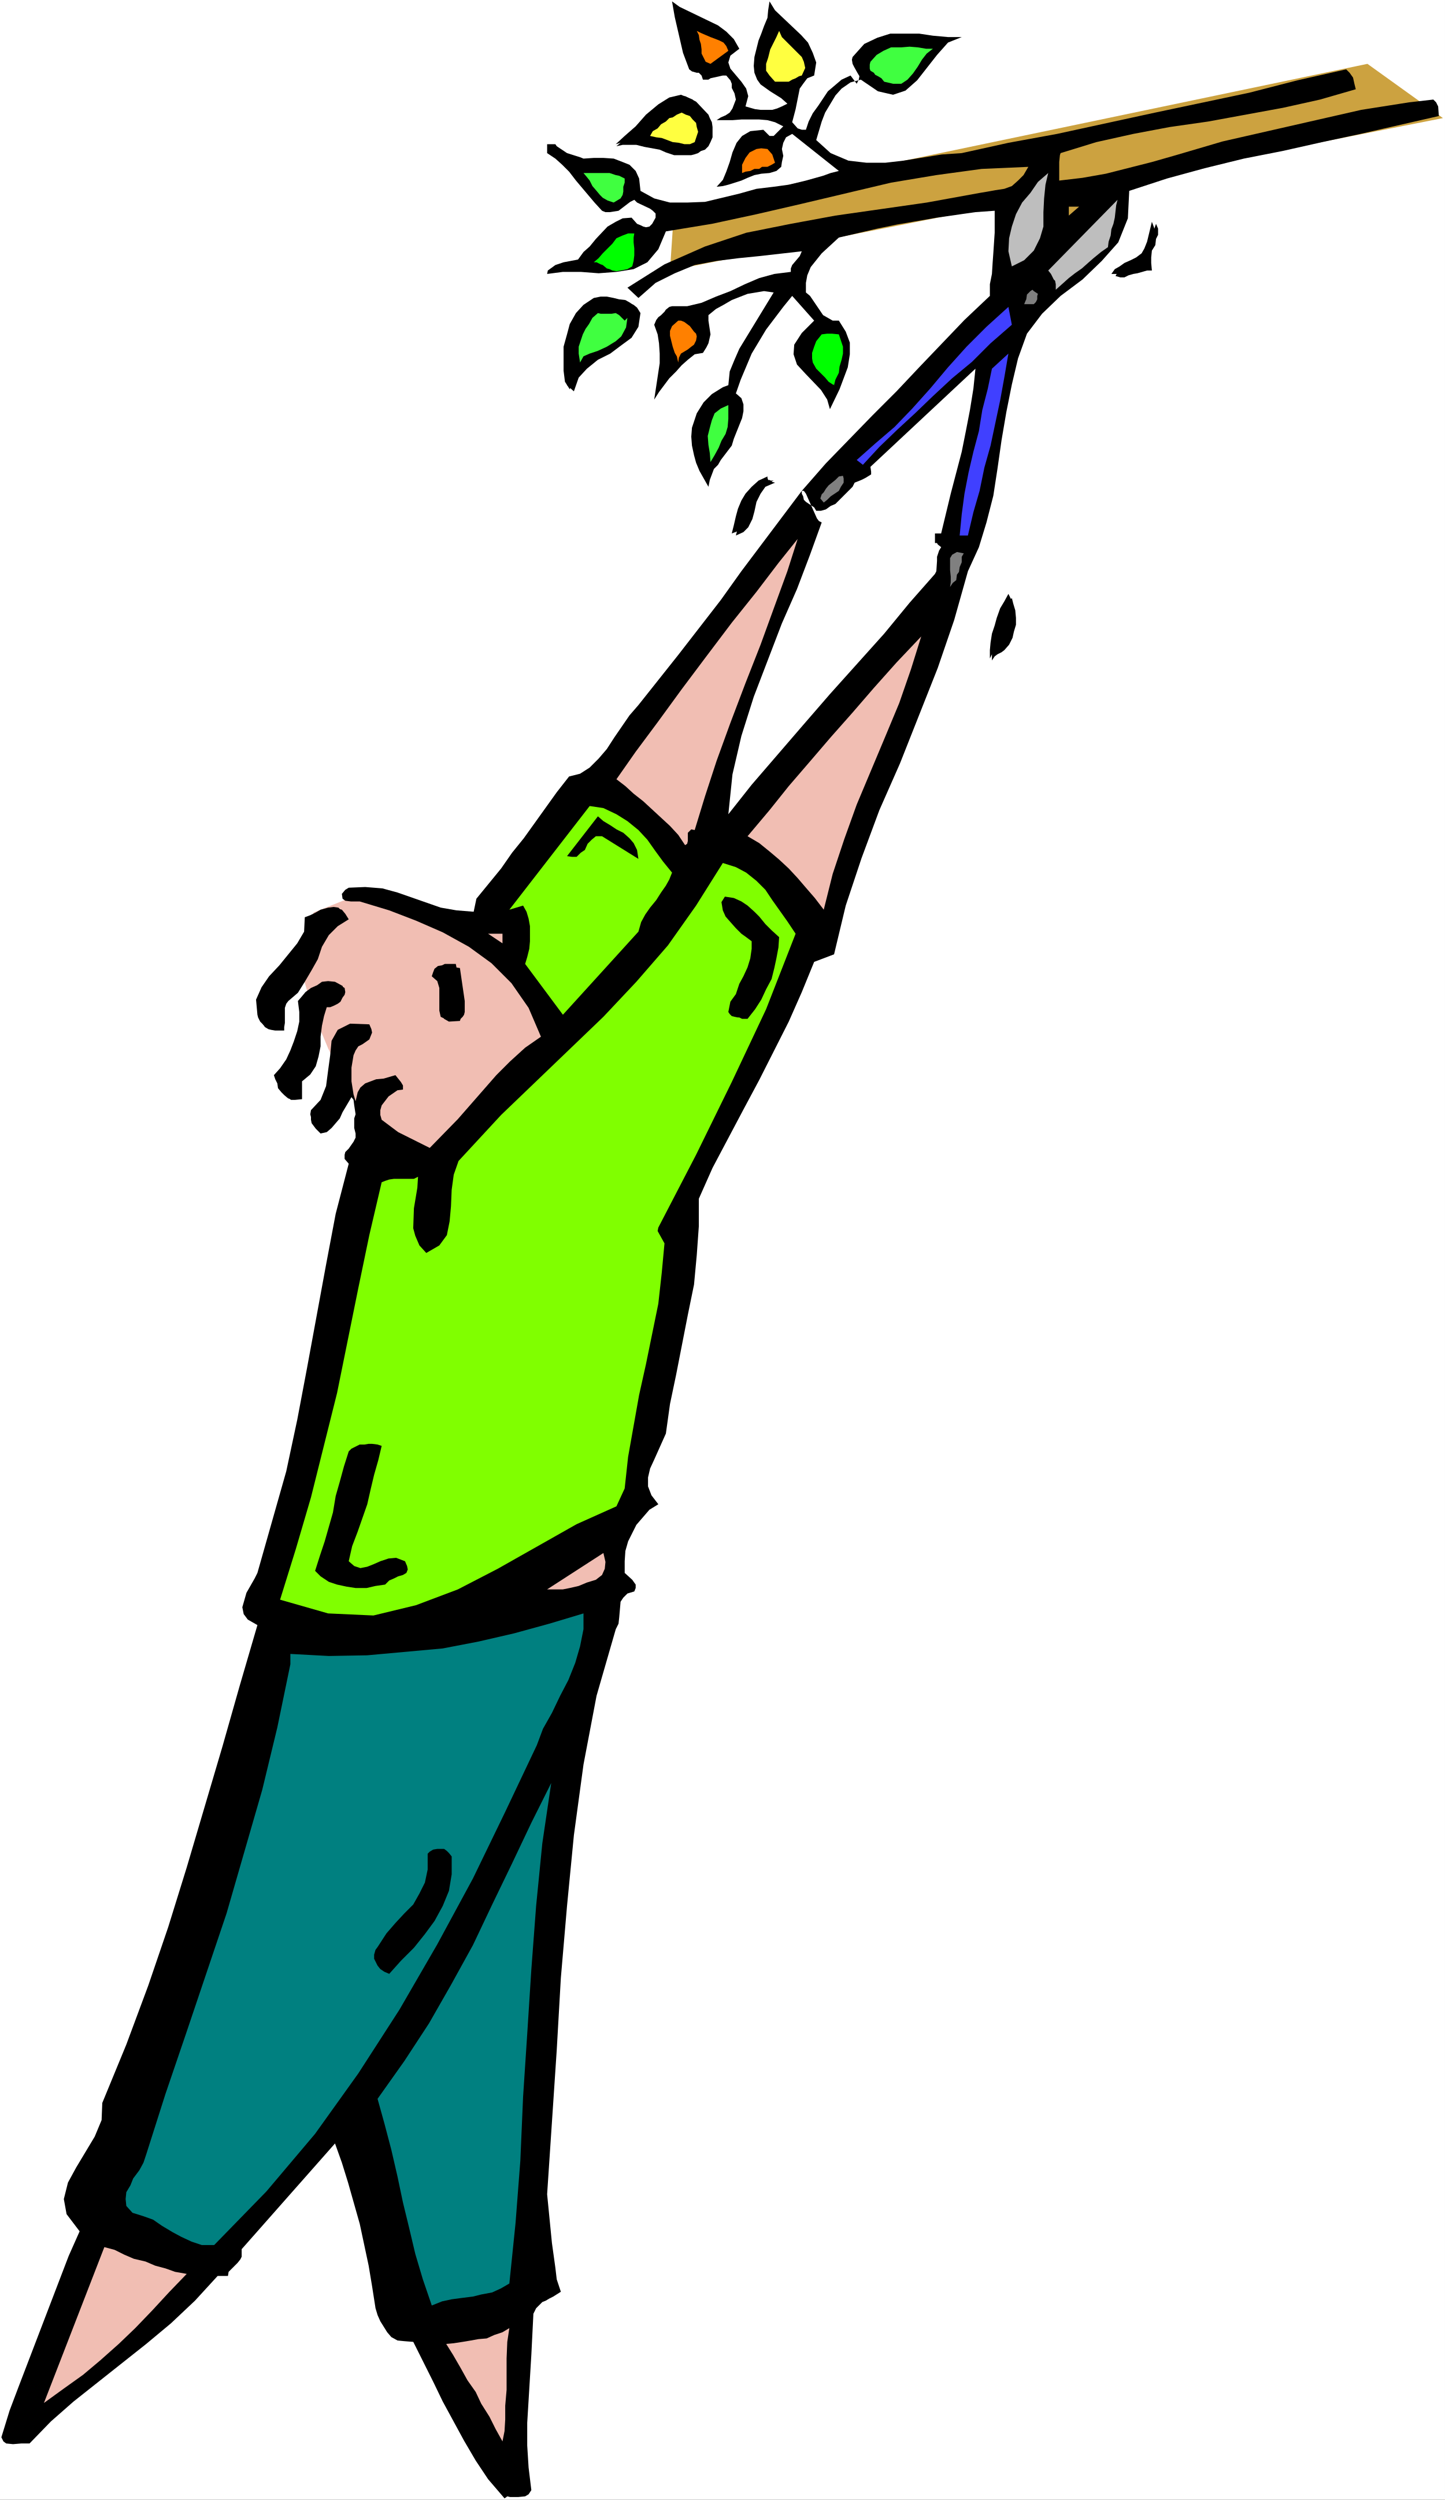 <?xml version="1.0" encoding="UTF-8" standalone="no"?>
<svg
   version="1.0"
   width="89.99mm"
   height="155.668mm"
   id="svg86"
   sodipodi:docname="Trimming Branches.wmf"
   xmlns:inkscape="http://www.inkscape.org/namespaces/inkscape"
   xmlns:sodipodi="http://sodipodi.sourceforge.net/DTD/sodipodi-0.dtd"
   xmlns="http://www.w3.org/2000/svg"
   xmlns:svg="http://www.w3.org/2000/svg">
  <rect width="100%" height="100%" fill="#333333" stroke="none"/>
  <sodipodi:namedview
     id="namedview86"
     pagecolor="#ffffff"
     bordercolor="#000000"
     borderopacity="0.25"
     inkscape:showpageshadow="2"
     inkscape:pageopacity="0.0"
     inkscape:pagecheckerboard="0"
     inkscape:deskcolor="#d1d1d1"
     inkscape:document-units="mm" />
  <defs
     id="defs1">
    <pattern
       id="WMFhbasepattern"
       patternUnits="userSpaceOnUse"
       width="6"
       height="6"
       x="0"
       y="0" />
  </defs>
  <path
     style="fill:#ffffff;fill-opacity:1;fill-rule:evenodd;stroke:none"
     d="M 0,588.353 H 340.119 V 0 H 0 Z"
     id="path1" />
  <path
     style="fill:#cca240;fill-opacity:1;fill-rule:evenodd;stroke:none"
     d="M 158.668,49.124 157.699,63.667 339.634,27.794 321.861,15.028 Z"
     id="path2" />
  <path
     style="fill:#f1beb3;fill-opacity:1;fill-rule:evenodd;stroke:none"
     d="m 81.111,211.846 h 1.454 l 4.201,0.485 5.978,1.454 7.756,2.424 7.917,3.555 8.24,5.494 7.433,7.595 6.14,9.695 -27.63,30.218 -17.289,-10.988 -1.454,-1.939 -2.908,-5.656 -3.716,-7.433 -3.555,-8.564 -2.585,-9.211 v -8.08 l 2.747,-6.14 z"
     id="path3" />
  <path
     style="fill:#000000;fill-opacity:1;fill-rule:evenodd;stroke:none"
     d="m 174.018,11.473 -2.1,1.616 -0.485,1.616 0.485,1.454 2.585,3.07 1.131,1.616 0.485,1.778 -0.646,2.424 2.262,0.646 1.293,0.162 h 1.293 1.454 l 1.131,-0.323 1.131,-0.485 1.293,-0.646 -1.454,-1.293 -2.585,-1.616 -2.262,-1.616 -0.808,-1.131 -0.646,-1.616 -0.162,-1.616 0.162,-2.101 0.969,-3.878 0.646,-1.616 0.646,-1.778 0.808,-1.939 0.162,-1.778 0.323,-2.101 1.293,2.101 6.14,5.817 1.616,1.778 1.131,2.424 0.808,2.262 -0.485,3.07 -1.616,0.646 -0.969,1.293 -0.808,1.131 -0.646,3.232 -0.323,1.616 -0.808,3.07 1.293,1.454 0.969,0.323 h 0.969 l 0.646,-1.939 0.969,-1.939 1.293,-1.778 2.262,-3.393 3.232,-2.747 2.1,-0.97 1.454,1.939 0.485,-0.97 0.162,-0.808 -0.485,-0.808 -0.808,-1.454 -0.323,-0.646 -0.162,-0.97 0.162,-0.646 2.747,-3.07 3.07,-1.454 3.07,-0.97 h 3.555 3.232 l 3.232,0.485 3.555,0.323 h 3.232 l -3.232,1.293 -2.585,2.909 -4.686,5.979 -2.747,2.424 -2.908,0.97 -3.555,-0.808 -4.039,-2.747 -2.424,0.646 -2.1,1.454 -1.454,1.616 -2.424,4.04 -0.808,2.101 -1.293,4.363 3.393,3.07 4.201,1.778 4.201,0.485 h 4.524 l 4.201,-0.485 9.048,-1.454 4.686,-0.323 10.987,-2.424 11.472,-2.101 22.298,-4.848 22.944,-4.848 11.31,-2.909 11.472,-2.585 0.808,0.808 0.808,1.131 0.323,1.454 0.323,1.293 -8.402,2.424 -8.725,1.939 -17.612,3.232 -9.048,1.293 -8.564,1.616 -8.725,1.939 -8.402,2.585 -0.162,0.485 -0.162,1.616 v 3.555 0.808 l 5.494,-0.646 5.494,-0.97 10.826,-2.747 5.655,-1.616 10.987,-3.232 32.638,-7.433 11.31,-1.778 5.655,-0.646 0.646,0.646 0.485,0.97 0.162,2.262 -18.42,4.201 -9.048,1.939 -9.371,2.101 -9.048,1.778 -9.21,2.262 -8.887,2.424 -8.887,2.909 -0.323,6.464 -2.262,5.656 -3.878,4.363 -4.524,4.363 -5.17,3.878 -4.363,4.201 -3.555,4.686 -2.1,5.817 -1.454,6.14 -1.293,6.464 -1.131,6.625 -0.969,6.787 -0.969,6.302 -1.616,6.302 -1.777,5.817 -2.585,5.656 -3.232,11.473 -3.878,11.311 -8.887,22.461 -4.847,10.988 -4.201,11.311 -3.716,11.15 -2.747,11.473 -4.686,1.778 -2.908,7.11 -3.07,6.948 -6.948,13.735 -3.716,6.948 -7.271,13.735 -3.232,7.272 v 6.464 l -0.485,6.787 -0.646,6.948 -1.454,7.11 -2.747,14.058 -1.454,6.948 -0.969,6.948 -2.747,6.14 -0.969,2.101 -0.485,2.101 v 2.101 l 0.808,2.101 1.616,2.101 -2.1,1.293 -3.07,3.555 -1.939,3.878 -0.646,2.262 -0.162,2.424 v 2.747 l 1.777,1.616 0.808,1.131 v 0.808 l -0.323,0.808 -1.616,0.485 -0.969,0.97 -0.646,0.97 -0.323,3.717 -0.162,1.454 -0.646,1.293 -4.524,15.674 -3.07,16.159 -2.262,16.644 -1.616,16.644 -1.454,16.967 -0.969,16.967 -1.131,16.967 -1.131,16.967 1.131,11.473 0.808,5.817 0.323,2.747 0.969,2.909 -1.777,1.131 -0.969,0.485 -0.808,0.485 -0.808,0.323 -1.454,1.454 -0.646,1.293 -0.485,9.695 -0.969,15.998 v 5.332 l 0.323,5.171 0.646,5.332 -0.646,0.97 -0.808,0.485 -1.616,0.162 h -0.969 -0.969 l -0.646,-0.162 -0.646,0.485 -3.878,-4.525 -2.908,-4.363 -2.747,-4.686 -5.009,-9.211 -2.262,-4.686 -4.686,-9.372 -2.1,-0.162 -1.616,-0.162 -1.454,-0.808 -0.969,-1.131 -1.616,-2.585 -0.646,-1.454 -0.485,-1.616 -0.808,-5.171 -0.808,-4.848 -2.1,-9.857 -2.747,-9.695 -1.454,-4.686 -1.616,-4.525 -21.974,24.885 v 0.808 0.97 l -0.323,0.646 -0.646,0.808 -2.1,2.101 -0.162,0.97 h -2.424 l -5.332,5.817 -5.655,5.332 -5.817,4.848 -17.127,13.574 -5.332,4.686 -5.009,5.171 H 5.009 l -1.939,0.162 -1.616,-0.162 -0.646,-0.485 -0.485,-0.97 1.939,-6.302 2.262,-5.979 11.634,-30.379 2.585,-5.817 -3.07,-4.04 -0.646,-3.555 0.969,-3.878 1.939,-3.555 4.363,-7.272 1.616,-3.878 0.162,-4.04 5.655,-13.735 5.17,-13.897 4.686,-13.735 4.363,-14.058 4.201,-14.22 4.201,-14.22 4.039,-14.22 4.201,-14.382 -2.262,-1.293 -0.969,-1.293 -0.323,-1.616 0.969,-3.393 1.939,-3.393 0.646,-1.293 3.393,-11.958 3.393,-11.958 2.585,-12.119 2.262,-11.958 4.524,-24.562 2.262,-11.958 3.07,-11.796 -0.969,-1.131 v -0.97 l 0.162,-0.646 0.808,-0.808 1.131,-1.616 0.485,-0.97 v -0.97 l -0.323,-1.293 v -2.262 l 0.323,-0.97 -0.323,-2.101 -0.162,-1.293 -0.485,-0.646 -2.1,3.555 -0.646,1.454 -1.939,2.262 -1.131,0.97 -1.454,0.323 -1.131,-1.131 -0.969,-1.293 -0.162,-0.808 v -0.646 l -0.162,-0.646 0.162,-0.97 2.262,-2.424 1.293,-3.232 0.485,-3.717 0.485,-3.555 0.323,-3.393 1.454,-2.585 2.908,-1.454 4.524,0.162 0.485,1.131 0.162,0.808 -0.646,1.616 -1.616,1.131 -0.969,0.485 -0.646,0.97 -0.485,1.131 -0.485,2.909 v 3.232 l 0.485,3.07 0.485,1.616 0.485,-2.101 0.646,-1.131 1.131,-0.97 2.585,-0.97 1.777,-0.162 2.747,-0.808 1.293,1.616 0.485,0.808 v 0.97 l -1.293,0.162 -2.1,1.454 -1.616,2.101 -0.323,1.131 v 1.131 l 0.323,1.131 3.878,2.909 1.616,0.808 2.908,1.454 2.908,1.454 6.625,-6.787 9.048,-10.342 3.232,-3.232 3.555,-3.232 3.716,-2.585 -2.908,-6.787 -4.039,-5.817 -4.686,-4.686 -5.332,-3.878 -6.14,-3.393 -6.301,-2.747 -6.301,-2.424 -6.948,-2.101 h -1.454 -0.646 l -1.293,-0.162 -0.646,-0.485 -0.162,-1.131 0.808,-0.97 0.808,-0.485 3.878,-0.162 4.039,0.323 3.555,0.97 10.179,3.555 3.716,0.646 4.039,0.323 0.646,-3.07 5.817,-7.11 2.585,-3.717 2.747,-3.393 7.756,-10.827 2.908,-3.717 2.585,-0.646 2.262,-1.454 2.1,-2.101 1.939,-2.262 1.777,-2.747 3.555,-5.171 2.1,-2.424 9.371,-11.796 10.018,-12.927 4.847,-6.787 14.219,-18.906 h 0.485 l 0.485,0.646 2.585,5.817 0.485,0.646 0.646,0.323 -2.747,7.595 -3.07,8.08 -3.555,8.08 -6.625,17.29 -2.908,9.211 -2.1,9.049 -0.969,9.372 5.494,-6.948 12.118,-14.058 6.301,-7.272 12.765,-14.22 5.978,-7.272 5.978,-6.787 0.323,-0.646 0.162,-2.424 v -0.97 l 0.485,-1.454 0.485,-0.808 -0.808,-0.646 -0.162,-0.323 h -0.485 v -2.262 h 1.454 l 1.131,-4.686 1.131,-4.686 2.585,-9.857 0.969,-4.848 0.969,-5.009 0.808,-5.009 0.485,-4.686 -24.721,23.108 0.162,1.131 v 0.646 l -1.293,0.808 -0.969,0.485 -1.616,0.646 -0.485,0.97 -4.039,4.04 -1.131,0.485 -1.131,0.808 -1.131,0.323 h -1.131 l -0.485,-0.808 -1.939,-1.293 -0.485,-0.485 -0.162,-0.808 -0.323,-0.646 v -0.646 l 5.655,-6.464 10.987,-11.311 5.655,-5.656 5.332,-5.656 10.664,-11.15 5.978,-5.656 v -2.747 l 0.485,-2.424 0.162,-2.585 0.162,-2.262 0.323,-4.848 v -5.171 l -4.524,0.323 -9.048,1.293 -9.371,1.616 -4.686,0.97 -9.048,2.101 -4.039,3.717 -2.585,3.232 -0.808,1.939 -0.323,1.778 v 2.262 l 0.969,0.808 3.07,4.525 1.131,0.646 1.131,0.646 h 1.454 l 1.616,2.585 0.969,2.585 v 2.747 l -0.485,3.07 -1.939,5.171 -2.262,4.686 -0.646,-2.262 -1.454,-2.262 -3.716,-3.878 -1.939,-2.101 -0.808,-2.424 0.162,-2.262 1.777,-2.747 2.908,-2.909 -5.17,-5.817 -2.1,2.585 -4.039,5.333 -3.393,5.656 -2.585,6.14 -1.131,3.232 1.293,1.131 0.485,1.454 v 1.616 l -0.323,1.616 -0.646,1.616 -1.293,3.232 -0.485,1.616 -2.585,3.393 -0.646,1.131 -0.969,0.97 -0.485,1.293 -0.485,1.293 -0.323,1.616 -2.1,-3.717 -0.808,-1.939 -0.485,-1.778 -0.485,-2.262 -0.162,-2.101 0.162,-2.101 1.131,-3.393 1.616,-2.585 1.939,-1.939 2.585,-1.616 1.293,-0.485 0.323,-3.232 1.131,-2.747 1.131,-2.585 8.079,-13.25 -2.262,-0.323 -3.878,0.646 -3.716,1.454 -1.939,1.131 -1.777,0.97 -1.777,1.454 v 1.293 l 0.485,3.232 -0.485,2.101 -0.485,0.97 -0.808,1.293 -1.939,0.323 -1.616,1.293 -1.454,1.293 -1.293,1.454 -1.616,1.616 -2.424,3.232 -1.131,1.778 1.293,-8.564 v -2.262 l -0.162,-2.424 -0.323,-2.101 -0.808,-2.262 0.485,-1.131 0.485,-0.646 0.646,-0.485 0.808,-0.808 0.323,-0.485 0.808,-0.646 0.646,-0.162 h 3.555 l 3.393,-0.808 3.393,-1.454 3.393,-1.293 3.393,-1.616 3.393,-1.454 3.555,-0.97 3.878,-0.485 v -0.808 l 0.323,-0.808 1.777,-2.101 0.485,-1.131 -10.018,1.131 -4.847,0.485 -5.17,0.646 -5.17,0.97 -4.686,1.939 -4.524,2.262 -4.039,3.555 -2.585,-2.424 8.725,-5.494 9.533,-4.201 9.695,-3.232 10.502,-2.101 10.502,-1.939 21.49,-3.07 12.441,-2.262 1.939,-0.323 1.777,-0.323 2.1,-0.323 1.777,-0.646 1.454,-1.293 1.293,-1.293 1.131,-1.939 -10.987,0.485 -10.664,1.454 -10.664,1.778 -21.167,5.009 -10.502,2.424 -10.502,2.262 -10.826,1.778 -1.777,4.201 -2.585,3.07 -3.232,1.616 -4.039,0.646 -4.201,0.323 -4.201,-0.323 h -4.201 l -3.716,0.485 0.162,-0.808 1.777,-1.293 1.939,-0.646 3.393,-0.646 1.293,-1.778 1.454,-1.293 1.454,-1.778 2.747,-2.909 1.939,-1.131 1.616,-0.808 2.1,-0.162 1.293,1.454 0.808,0.323 0.646,0.323 0.646,0.162 0.808,-0.162 0.646,-0.646 0.808,-1.454 v -0.97 l -0.646,-0.646 -0.646,-0.485 -3.07,-1.454 -0.646,-0.646 -0.969,0.485 -2.747,2.101 -2.1,0.323 h -0.969 l -0.808,-0.323 -1.777,-1.939 -4.363,-5.171 -1.616,-2.101 -1.616,-1.616 -1.616,-1.454 -1.939,-1.293 v -2.101 h 1.939 l 0.323,0.485 2.424,1.616 3.07,0.97 0.808,0.323 2.424,-0.162 h 2.262 l 2.424,0.162 2.1,0.808 1.616,0.646 1.454,1.454 0.808,1.778 0.323,2.909 3.232,1.778 3.716,0.97 h 4.039 l 4.201,-0.162 8.079,-1.939 4.039,-1.131 4.039,-0.485 3.555,-0.485 4.039,-0.97 4.039,-1.131 1.777,-0.646 1.939,-0.485 -10.987,-8.726 -1.454,0.808 -0.646,1.293 -0.323,1.454 0.323,1.616 -0.323,1.454 -0.162,1.131 -1.131,0.97 -1.616,0.485 -1.939,0.162 -1.616,0.323 -1.616,0.646 -1.454,0.646 -3.07,0.97 -1.293,0.323 -1.454,0.162 1.454,-1.616 0.808,-1.939 0.808,-2.262 0.646,-2.262 0.969,-2.262 1.293,-1.616 1.939,-1.131 3.07,-0.323 1.454,1.454 h 0.969 l 2.262,-2.262 -1.939,-0.97 -1.777,-0.485 -1.939,-0.162 h -4.201 l -2.1,0.162 H 168.686 l 0.969,-0.646 1.131,-0.485 0.969,-0.646 0.646,-0.97 0.808,-2.101 -0.323,-1.454 -0.646,-1.293 v -0.97 l -0.323,-0.808 -0.969,-1.131 h -0.808 l -2.908,0.646 -0.485,0.323 h -1.293 l -0.323,-0.97 -0.646,-0.646 h -0.485 l -1.131,-0.323 -0.646,-0.485 -1.454,-3.878 -1.939,-8.403 -0.646,-3.717 1.777,1.293 9.048,4.363 1.939,1.454 1.777,1.778 z"
     id="path4" />
  <path
     style="fill:#000000;fill-opacity:1;fill-rule:evenodd;stroke:none"
     d="m 170.948,11.473 -4.201,3.07 -1.131,-0.485 -0.485,-0.646 -0.485,-1.293 v -0.97 l -0.162,-1.293 -0.162,-0.97 -0.323,-1.131 -0.485,-0.97 0.969,0.485 0.969,0.485 1.131,0.485 1.131,0.485 1.293,0.485 0.808,0.323 0.808,0.808 z"
     id="path5" />
  <path
     style="fill:#000000;fill-opacity:1;fill-rule:evenodd;stroke:none"
     d="m 188.237,17.29 -0.646,0.323 -0.646,0.162 -0.808,0.162 -0.808,0.323 -0.969,0.162 h -0.646 -0.969 l -0.646,0.323 -1.454,-1.454 -0.808,-1.293 v -1.778 l 0.485,-1.293 0.485,-1.778 0.808,-1.616 0.646,-1.293 0.485,-1.454 0.646,1.454 1.131,1.293 1.131,1.293 1.293,1.131 0.808,0.97 0.808,1.131 0.162,1.454 z"
     id="path6" />
  <path
     style="fill:#000000;fill-opacity:1;fill-rule:evenodd;stroke:none"
     d="m 219.098,10.827 -1.454,1.293 -1.131,1.454 -1.131,1.616 -1.131,1.616 -1.454,1.454 -1.454,0.97 h -1.939 l -2.262,-0.485 -0.485,-0.808 -0.646,-0.323 -0.323,-0.485 -0.808,-0.323 -0.485,-0.646 -0.162,-0.485 -0.323,-0.97 v -0.646 l 1.454,-1.616 1.777,-0.97 1.939,-0.646 h 2.262 l 1.939,-0.323 2.1,0.323 h 1.939 z"
     id="path7" />
  <path
     style="fill:#000000;fill-opacity:1;fill-rule:evenodd;stroke:none"
     d="m 165.939,26.501 0.162,0.808 0.485,1.293 0.162,0.808 v 1.131 0.97 l -0.162,1.293 -0.485,0.808 -0.646,0.808 -0.969,0.646 -0.646,0.485 -0.969,0.323 -0.646,0.162 h -1.131 -1.131 -0.808 -0.969 l -1.777,-0.485 -1.616,-0.646 -1.939,-0.485 -1.616,-0.323 -2.1,-0.485 h -1.454 -1.616 l -1.131,0.323 2.1,-1.939 2.585,-2.262 2.424,-2.747 2.908,-2.424 2.585,-1.616 2.747,-0.646 2.747,1.131 z"
     id="path8" />
  <path
     style="fill:#000000;fill-opacity:1;fill-rule:evenodd;stroke:none"
     d="m 162.708,32.965 -1.454,0.485 h -1.293 l -1.131,-0.162 -1.293,-0.323 -1.131,-0.485 -1.454,-0.485 -1.293,-0.162 -1.131,-0.323 0.808,-1.131 0.646,-0.646 0.969,-0.97 0.808,-0.646 0.969,-0.485 0.969,-0.485 0.969,-0.646 0.969,-0.646 0.808,0.646 1.293,0.485 0.646,0.646 0.646,0.97 0.485,0.808 v 1.131 l -0.162,0.97 z"
     id="path9" />
  <path
     style="fill:#000000;fill-opacity:1;fill-rule:evenodd;stroke:none"
     d="m 182.097,37.328 -1.293,0.808 -0.969,0.485 -0.808,0.162 -0.969,0.485 h -1.131 l -0.969,0.485 -1.293,0.162 -0.646,0.323 v -1.939 l 0.646,-1.778 0.969,-1.293 1.777,-0.808 1.293,-0.323 1.454,0.323 1.131,1.131 z"
     id="path10" />
  <path
     style="fill:#000000;fill-opacity:1;fill-rule:evenodd;stroke:none"
     d="m 146.065,41.691 v 0.323 0.485 0.97 0.97 0.97 l -0.323,0.97 -0.808,0.323 -0.969,0.323 -1.616,-0.323 -0.969,-0.646 -0.969,-0.646 -0.646,-0.97 -0.969,-1.131 -0.646,-0.97 -0.808,-1.131 -0.808,-0.97 h 1.293 1.131 1.454 1.454 1.131 l 1.131,0.485 0.969,0.162 z"
     id="path11" />
  <path
     style="fill:#000000;fill-opacity:1;fill-rule:evenodd;stroke:none"
     d="m 237.356,62.213 -0.485,-3.555 0.162,-2.909 0.485,-2.909 0.969,-2.909 1.454,-2.747 1.777,-2.262 1.939,-2.424 2.424,-2.262 -0.808,2.747 -0.162,3.393 v 3.232 l -0.323,3.232 -0.646,2.909 -1.454,2.747 -2.1,2.262 z"
     id="path12" />
  <path
     style="fill:#000000;fill-opacity:1;fill-rule:evenodd;stroke:none"
     d="m 260.3,57.688 -1.616,1.293 -1.616,1.293 -1.454,1.131 -1.454,1.293 -1.616,1.131 -1.616,1.454 -1.616,1.131 -1.616,1.293 v -0.646 l 0.162,-0.646 -0.162,-0.646 -0.323,-0.485 -0.969,-0.97 -0.323,-1.131 16.481,-16.805 -0.162,1.131 -0.485,1.616 -0.323,1.293 -0.162,1.454 -0.323,1.454 -0.162,1.454 -0.485,1.293 z"
     id="path13" />
  <path
     style="fill:#000000;fill-opacity:1;fill-rule:evenodd;stroke:none"
     d="m 250.605,50.255 v -2.101 h 2.424 z"
     id="path14" />
  <path
     style="fill:#000000;fill-opacity:1;fill-rule:evenodd;stroke:none"
     d="m 270.479,63.182 h -1.131 l -1.131,0.485 -1.131,0.162 -0.969,0.485 -1.131,0.162 h -1.293 -0.969 -1.131 l 0.808,-1.131 1.131,-0.646 1.131,-0.808 1.454,-0.646 1.293,-0.646 1.293,-0.97 0.646,-1.131 0.646,-1.616 1.131,-4.686 0.485,1.293 0.323,1.293 -0.323,1.131 -0.485,1.454 -0.485,1.131 -0.323,1.616 -0.323,1.293 z"
     id="path15" />
  <path
     style="fill:#000000;fill-opacity:1;fill-rule:evenodd;stroke:none"
     d="m 148.65,54.456 -0.323,0.97 v 1.131 l 0.323,1.454 0.162,1.616 -0.162,1.454 -0.485,1.131 -1.131,0.646 -1.939,0.323 -0.969,0.162 -0.646,-0.162 -0.646,-0.323 -0.808,-0.162 -0.646,-0.808 -0.485,-0.162 -0.969,-0.485 h -0.646 l 0.969,-0.97 1.131,-1.131 0.969,-1.131 0.969,-1.131 1.131,-1.131 1.131,-0.808 1.454,-0.485 z"
     id="path16" />
  <path
     style="fill:#000000;fill-opacity:1;fill-rule:evenodd;stroke:none"
     d="m 243.819,68.838 -0.162,0.323 v 0.646 l -0.323,0.808 -0.323,0.485 h -2.424 l 0.323,-0.646 0.162,-0.646 0.323,-0.808 0.323,-0.485 0.323,-0.485 0.485,-0.323 0.485,0.323 z"
     id="path17" />
  <path
     style="fill:#000000;fill-opacity:1;fill-rule:evenodd;stroke:none"
     d="m 150.266,73.201 -0.485,3.232 -1.616,2.585 -2.424,1.778 -2.747,1.939 -2.747,1.454 -2.585,2.101 -2.262,2.101 -1.293,3.232 -1.131,-1.778 -0.323,-2.585 v -2.909 -2.747 l 0.808,-2.909 0.646,-2.424 1.454,-2.585 1.777,-1.939 2.424,-1.616 1.616,-0.323 h 1.454 l 1.616,0.323 1.293,0.323 1.454,0.162 1.131,0.646 0.969,0.808 z"
     id="path18" />
  <path
     style="fill:#000000;fill-opacity:1;fill-rule:evenodd;stroke:none"
     d="m 237.356,75.463 -4.847,4.525 -4.686,4.363 -4.524,4.201 -4.363,4.201 -4.524,4.04 -3.878,4.201 -4.201,3.878 -3.716,4.201 -1.939,-1.293 4.363,-3.717 4.524,-4.04 4.201,-4.363 4.201,-4.686 4.201,-5.009 4.524,-4.848 4.524,-4.686 5.17,-4.363 z"
     id="path19" />
  <path
     style="fill:#000000;fill-opacity:1;fill-rule:evenodd;stroke:none"
     d="m 146.065,75.301 0.969,-1.131 -0.323,2.585 -0.969,1.778 -1.616,1.131 -2.1,1.131 -1.777,0.808 -1.939,0.97 -1.293,0.646 -0.969,1.131 -0.485,-1.778 v -1.454 l 0.162,-1.616 0.485,-1.131 0.808,-1.454 0.808,-1.454 0.808,-1.131 1.131,-1.131 h 0.969 0.969 0.646 0.969 0.808 l 0.808,0.162 0.646,0.808 z"
     id="path20" />
  <path
     style="fill:#000000;fill-opacity:1;fill-rule:evenodd;stroke:none"
     d="m 163.516,78.695 -0.162,0.97 -0.646,0.646 -0.808,0.808 -0.646,0.485 -0.808,0.485 -0.646,0.646 -0.485,0.485 -0.162,1.131 -0.323,-1.131 -0.485,-0.97 -0.323,-1.454 -0.485,-1.131 -0.323,-1.131 v -1.131 l 0.485,-1.131 1.454,-0.97 0.646,-0.162 0.646,0.162 0.646,0.162 0.646,0.808 0.485,0.646 0.646,0.646 0.162,0.485 z"
     id="path21" />
  <path
     style="fill:#000000;fill-opacity:1;fill-rule:evenodd;stroke:none"
     d="m 197.123,78.372 0.323,1.293 0.162,1.454 v 1.616 l -0.162,1.454 -0.323,1.293 -0.646,1.778 -0.646,1.131 -0.485,1.454 0.162,0.162 -0.162,-0.162 -0.969,-0.808 -0.969,-0.646 -0.808,-1.131 -0.969,-1.293 -0.808,-1.131 -0.162,-0.97 v -1.293 l 0.485,-1.454 0.162,-1.131 0.808,-0.808 0.646,-0.808 1.131,-0.323 h 1.454 z"
     id="path22" />
  <path
     style="fill:#000000;fill-opacity:1;fill-rule:evenodd;stroke:none"
     d="m 226.854,125.556 h -1.454 l 0.485,-5.009 0.969,-4.848 0.646,-4.848 1.293,-5.009 1.131,-4.848 0.808,-4.848 1.293,-5.171 0.969,-4.686 3.393,-3.232 -0.646,5.333 -0.969,5.333 -0.969,5.494 -1.131,5.171 -1.454,5.171 -1.293,5.494 -1.454,5.171 z"
     id="path23" />
  <path
     style="fill:#000000;fill-opacity:1;fill-rule:evenodd;stroke:none"
     d="m 170.948,94.854 v 1.616 1.616 l -0.162,1.939 -0.485,1.939 -0.969,1.293 -0.646,1.939 -0.969,1.454 -0.969,1.616 -0.485,-2.101 -0.323,-1.939 V 101.964 l 0.162,-1.939 0.485,-1.939 0.969,-1.616 1.131,-1.131 z"
     id="path24" />
  <path
     style="fill:#000000;fill-opacity:1;fill-rule:evenodd;stroke:none"
     d="m 197.447,111.498 0.485,0.646 -0.323,0.97 -0.162,0.97 -0.808,0.97 -1.131,0.646 -0.808,0.646 -0.969,0.808 -0.646,0.646 -0.969,-0.97 0.485,-0.646 0.646,-0.97 0.646,-0.646 0.808,-0.646 0.646,-0.97 0.646,-0.808 0.646,-0.485 z"
     id="path25" />
  <path
     style="fill:#000000;fill-opacity:1;fill-rule:evenodd;stroke:none"
     d="m 182.097,113.114 -2.424,0.97 -1.131,1.778 -0.969,1.778 -0.485,2.262 -0.646,1.939 -0.808,1.778 -1.293,1.131 -2.1,0.808 0.485,-1.939 0.485,-2.101 0.485,-1.778 0.808,-1.939 0.969,-1.616 1.454,-1.616 1.616,-1.454 2.1,-0.97 v 0.323 l 0.162,0.485 0.485,0.162 z"
     id="path26" />
  <path
     style="fill:#000000;fill-opacity:1;fill-rule:evenodd;stroke:none"
     d="m 226.369,129.758 -0.485,1.131 -0.485,0.97 -0.162,1.131 -0.162,1.131 -0.485,0.808 -0.323,1.131 -0.485,0.646 -0.646,0.808 0.162,-0.97 -0.162,-1.454 v -1.454 l -0.323,-1.293 0.323,-1.454 0.162,-0.97 1.293,-0.323 z"
     id="path27" />
  <path
     style="fill:#000000;fill-opacity:1;fill-rule:evenodd;stroke:none"
     d="m 162.708,194.879 -0.969,-0.162 -0.323,0.485 -0.162,0.162 v 0.646 l -0.162,0.808 v 0.646 l -0.323,0.485 -0.323,0.485 -1.616,-2.424 -1.777,-2.101 -2.1,-2.101 -1.939,-1.778 -2.1,-1.939 -2.1,-1.778 -2.1,-1.616 -1.777,-1.939 4.201,-6.302 4.847,-6.948 5.817,-7.756 5.817,-7.756 5.817,-7.918 6.14,-7.272 5.17,-6.787 4.524,-5.494 -2.424,7.433 -3.07,8.403 -3.232,8.888 -3.878,9.372 -3.393,9.049 -3.232,9.049 -3.07,8.241 z"
     id="path28" />
  <path
     style="fill:#000000;fill-opacity:1;fill-rule:evenodd;stroke:none"
     d="m 235.417,152.542 -0.646,0.485 -0.646,0.485 -0.646,0.485 -0.485,0.97 v -1.939 l 0.162,-1.778 0.323,-2.101 0.646,-1.939 0.485,-1.778 0.808,-2.262 0.969,-1.616 0.969,-1.778 0.808,1.616 0.162,1.616 0.162,1.939 v 1.616 l -0.323,1.616 -0.646,1.616 -0.808,1.454 z"
     id="path29" />
  <path
     style="fill:#000000;fill-opacity:1;fill-rule:evenodd;stroke:none"
     d="m 193.084,213.623 -2.262,-2.747 -1.616,-2.424 -2.1,-2.262 -1.777,-2.101 -2.424,-2.101 -2.1,-1.939 -2.585,-2.101 -2.747,-1.616 4.847,-6.14 5.009,-5.494 4.686,-5.979 4.847,-5.494 4.847,-5.817 5.17,-5.979 5.332,-5.979 5.655,-5.979 -2.262,7.595 -2.585,7.918 -3.232,7.756 -3.393,8.241 -3.232,7.918 -3.07,7.918 -2.747,8.403 z"
     id="path30" />
  <path
     style="fill:#000000;fill-opacity:1;fill-rule:evenodd;stroke:none"
     d="m 157.214,204.898 -0.485,1.778 -0.646,1.616 -1.131,1.293 -1.454,1.939 -1.454,1.454 -1.131,1.778 -0.969,1.939 -0.646,2.101 -17.289,19.553 -8.887,-11.958 0.162,-1.616 0.646,-1.616 0.162,-2.101 v -1.616 -1.939 l -0.485,-1.778 -0.485,-1.616 -0.646,-1.454 -3.232,0.97 19.066,-24.723 3.393,0.646 2.747,1.454 2.585,1.778 2.262,2.101 2.1,2.424 1.939,2.585 1.777,2.424 z"
     id="path31" />
  <path
     style="fill:#000000;fill-opacity:1;fill-rule:evenodd;stroke:none"
     d="m 149.297,201.666 -8.564,-5.333 -1.293,0.162 -0.808,0.808 -0.808,0.808 -0.646,1.454 -0.969,0.97 -0.808,0.485 -1.293,0.162 -1.131,-0.485 6.786,-9.049 1.616,0.97 1.616,1.131 1.616,0.646 1.454,1.293 1.293,1.131 0.969,1.131 0.808,1.616 z"
     id="path32" />
  <path
     style="fill:#000000;fill-opacity:1;fill-rule:evenodd;stroke:none"
     d="m 186.459,219.279 -6.786,17.775 -4.039,8.564 -3.878,8.564 -8.725,16.967 -9.048,16.805 -0.323,0.646 0.323,0.485 0.485,0.97 0.646,0.808 0.646,1.293 -0.646,6.948 -1.131,7.272 -2.747,14.22 -1.616,7.272 -1.454,7.272 -1.131,7.272 -0.969,7.433 -1.131,4.201 -9.856,4.201 -18.743,10.503 -9.371,5.009 -9.533,3.717 -10.179,2.262 -10.502,-0.485 -11.31,-3.232 3.555,-11.958 3.555,-12.119 2.908,-12.119 2.908,-12.443 2.585,-12.443 5.494,-24.723 2.908,-12.281 0.969,-0.485 1.939,-0.485 h 3.555 1.131 l 0.969,-0.485 -0.485,5.171 -0.485,2.262 -0.485,4.686 0.485,1.939 0.808,2.101 1.616,1.778 2.908,-1.778 1.939,-2.585 0.969,-3.393 0.162,-3.393 0.323,-3.717 0.485,-3.717 1.293,-3.393 2.424,-2.262 7.433,-8.241 24.075,-23.108 7.756,-8.08 7.433,-8.726 6.463,-9.372 6.14,-10.019 3.07,0.97 2.424,1.293 2.424,1.939 2.1,2.101 1.939,2.424 z"
     id="path33" />
  <path
     style="fill:#000000;fill-opacity:1;fill-rule:evenodd;stroke:none"
     d="m 182.743,220.087 -0.323,2.424 v 2.585 l -0.646,2.262 -0.646,2.585 -1.293,2.424 -1.131,2.262 -1.293,2.101 -1.939,2.101 h -0.808 -0.646 -0.646 -0.485 l -0.646,-0.162 -0.485,-0.323 -0.485,-0.162 -0.323,-0.646 0.485,-2.262 0.969,-1.778 0.969,-2.424 0.969,-1.778 0.646,-2.101 0.969,-2.101 0.485,-1.939 v -2.101 l -1.454,-0.97 -1.131,-0.808 -1.454,-1.293 -1.131,-1.293 -0.969,-1.454 -0.646,-1.454 -0.323,-1.616 0.808,-1.616 1.777,0.323 1.939,0.97 1.454,0.808 1.293,1.454 1.454,1.293 1.293,1.616 1.777,1.454 z"
     id="path34" />
  <path
     style="fill:#000000;fill-opacity:1;fill-rule:evenodd;stroke:none"
     d="m 81.596,215.886 -2.747,1.616 -2.1,2.262 -1.454,2.747 -1.454,2.747 -1.131,2.585 -1.454,2.909 -1.777,2.424 -2.585,1.939 -0.485,0.646 -0.162,0.97 -0.323,0.808 0.323,0.808 v 0.97 0.97 l 0.162,0.808 v 1.131 H 65.277 64.469 l -1.131,-0.323 -0.646,-0.162 -0.808,-0.646 -0.646,-0.646 -0.485,-0.97 -0.162,-0.646 -0.323,-3.555 1.293,-2.909 1.777,-2.585 2.424,-2.585 2.1,-2.585 2.1,-2.585 1.616,-2.747 0.162,-3.393 1.293,-0.485 1.293,-0.646 1.131,-0.646 1.777,-0.485 1.293,-0.162 1.131,0.162 0.969,0.97 z"
     id="path35" />
  <path
     style="fill:#000000;fill-opacity:1;fill-rule:evenodd;stroke:none"
     d="m 117.789,221.541 -3.232,-2.262 h 3.232 z"
     id="path36" />
  <path
     style="fill:#000000;fill-opacity:1;fill-rule:evenodd;stroke:none"
     d="m 108.903,235.115 v 0.646 0.646 0.808 0.485 l -0.162,0.646 -0.323,0.485 -0.485,0.485 -0.646,0.485 -2.262,0.162 -1.293,-0.646 -0.323,-1.454 v -1.616 -1.778 -1.939 l -0.485,-1.616 -1.293,-1.131 0.323,-0.97 0.323,-0.808 0.808,-0.646 0.969,-0.162 0.646,-0.323 h 0.969 0.646 0.969 z"
     id="path37" />
  <path
     style="fill:#000000;fill-opacity:1;fill-rule:evenodd;stroke:none"
     d="m 80.627,232.045 0.323,0.97 -0.323,0.646 -0.485,0.808 -0.485,0.646 -0.808,0.485 -0.808,0.485 -0.808,0.162 -0.808,0.162 -0.969,2.262 -0.162,2.424 -0.485,2.424 -0.162,2.262 -0.485,2.424 -0.808,2.262 -1.454,1.939 -1.777,1.616 v 4.201 l -1.454,0.323 h -0.808 l -0.969,-0.808 -0.646,-0.646 -0.808,-0.97 -0.162,-1.131 -0.485,-0.97 -0.323,-0.97 1.454,-1.616 1.454,-2.101 0.969,-2.101 0.808,-2.101 0.808,-2.424 0.485,-2.262 v -2.262 l -0.323,-2.585 0.969,-1.131 0.808,-0.97 1.293,-0.97 1.454,-0.646 1.131,-0.808 1.454,-0.162 1.616,0.162 z"
     id="path38" />
  <path
     style="fill:#000000;fill-opacity:1;fill-rule:evenodd;stroke:none"
     d="m 89.352,339.826 -0.808,3.555 -0.969,3.232 -0.808,3.393 -0.808,3.555 -1.131,3.232 -1.131,3.232 -1.131,3.393 -0.969,3.393 1.293,0.97 1.454,0.485 1.616,-0.162 1.616,-0.485 1.777,-0.808 1.616,-0.485 h 1.777 l 2.1,0.485 0.485,1.293 v 0.97 l -0.485,0.646 -0.646,0.646 -1.131,0.323 -1.131,0.323 -1.293,0.485 -0.808,0.808 -2.424,0.485 -2.1,0.162 H 82.727 80.627 l -2.262,-0.485 -1.939,-0.646 -1.777,-1.131 -1.454,-1.454 1.454,-3.555 0.808,-3.232 1.293,-3.555 0.969,-3.555 0.808,-3.555 0.969,-3.555 0.969,-3.555 1.131,-3.555 0.808,-0.646 0.808,-0.485 0.646,-0.485 h 1.293 l 0.808,-0.162 h 0.969 l 1.131,0.162 z"
     id="path39" />
  <path
     style="fill:#000000;fill-opacity:1;fill-rule:evenodd;stroke:none"
     d="m 132.008,373.76 h -4.201 l 13.896,-8.726 0.323,2.101 -0.162,1.616 -0.646,1.454 -1.454,0.808 -1.939,0.808 -2.1,0.97 -1.777,0.485 z"
     id="path40" />
  <path
     style="fill:#000000;fill-opacity:1;fill-rule:evenodd;stroke:none"
     d="m 125.545,410.603 -7.271,15.351 -7.756,15.674 -8.24,15.513 -8.725,15.351 -9.856,14.705 -10.341,14.22 -11.472,13.574 -12.28,12.443 -3.07,0.162 -2.262,-0.646 -2.424,-0.97 -2.262,-1.131 -2.1,-1.454 -2.1,-1.293 -2.424,-0.97 -2.262,-0.485 -1.454,-1.778 -0.485,-1.778 0.323,-1.616 0.808,-1.778 1.131,-1.616 0.969,-1.939 1.293,-1.616 0.646,-1.939 4.201,-14.22 4.847,-14.22 4.686,-14.22 5.009,-14.058 4.201,-14.543 4.201,-14.382 3.393,-14.705 3.393,-15.028 v -2.424 l 9.048,0.485 9.371,-0.162 8.564,-0.485 8.887,-1.131 8.402,-1.778 8.24,-1.778 8.079,-2.262 8.079,-2.424 v 3.717 l -0.808,4.04 -1.454,3.878 -1.293,4.04 -2.1,3.717 -1.939,4.04 -1.777,3.717 z"
     id="path41" />
  <path
     style="fill:#000000;fill-opacity:1;fill-rule:evenodd;stroke:none"
     d="m 119.244,536.967 -2.1,1.131 -1.939,0.97 -2.585,0.485 -2.1,0.485 h -2.585 l -2.262,0.485 -2.262,0.323 -2.262,0.808 -2.1,-5.979 -1.616,-5.817 -1.616,-5.979 -1.454,-5.979 -1.293,-6.14 -1.454,-5.979 -1.293,-6.302 -1.939,-5.979 6.301,-8.888 5.817,-8.888 5.17,-9.049 5.17,-9.372 4.524,-9.534 4.524,-9.534 4.201,-9.534 4.686,-9.534 -1.939,14.382 -1.293,14.705 -1.131,14.866 -1.131,15.351 -0.646,14.543 -0.808,15.028 -1.293,14.705 z"
     id="path42" />
  <path
     style="fill:#000000;fill-opacity:1;fill-rule:evenodd;stroke:none"
     d="m 105.833,436.619 -0.162,4.04 -0.646,3.878 -1.454,3.717 -1.939,3.393 -2.262,3.393 -2.585,2.909 -3.07,3.07 -3.07,3.07 -1.131,-0.485 -0.485,-0.646 -0.646,-0.646 -0.485,-0.808 -0.323,-0.808 v -1.131 l 0.323,-1.131 0.485,-0.646 2.1,-3.07 2.1,-2.585 1.777,-2.262 2.1,-2.262 1.777,-2.424 1.131,-2.585 0.646,-3.07 0.323,-3.878 0.646,-0.323 0.485,-0.485 0.808,-0.162 h 1.131 0.646 l 0.646,0.485 0.485,0.485 z"
     id="path43" />
  <path
     style="fill:#000000;fill-opacity:1;fill-rule:evenodd;stroke:none"
     d="m 42.979,534.705 -4.039,4.363 -3.878,4.201 -3.878,4.201 -4.039,3.717 -4.201,3.878 -4.201,3.393 -4.363,3.393 -4.524,3.232 14.219,-36.681 2.424,0.646 2.262,0.97 2.424,0.97 2.585,0.808 2.1,0.808 2.262,0.808 2.424,0.485 z"
     id="path44" />
  <path
     style="fill:#000000;fill-opacity:1;fill-rule:evenodd;stroke:none"
     d="m 117.789,574.133 -1.616,-2.909 -1.454,-2.909 -1.777,-3.07 -1.454,-3.07 -2.1,-2.747 -1.616,-2.747 -1.939,-2.909 -1.777,-2.585 1.777,-0.162 2.1,-0.162 2.1,-0.323 2.1,-0.162 1.616,-0.485 1.939,-0.646 1.616,-0.808 1.939,-0.97 -0.808,3.393 -0.162,3.717 v 3.717 l 0.162,3.717 v 3.717 3.232 l -0.162,2.909 z"
     id="path45" />
  <path
     style="fill:#ff8000;fill-opacity:1;fill-rule:evenodd;stroke:none"
     d="m 171.433,11.958 -4.201,3.07 -1.131,-0.485 -0.485,-0.97 -0.485,-0.97 V 11.635 l -0.162,-1.293 -0.323,-0.97 -0.162,-1.131 -0.485,-0.97 0.969,0.485 1.131,0.485 1.131,0.485 1.293,0.485 0.808,0.323 0.969,0.485 0.646,0.808 z"
     id="path46" />
  <path
     style="fill:#ffff40;fill-opacity:1;fill-rule:evenodd;stroke:none"
     d="m 188.722,17.775 -0.646,0.162 -0.808,0.485 -0.808,0.323 -0.808,0.485 h -0.646 -0.969 -0.808 -0.808 l -1.293,-1.454 -0.808,-1.131 v -1.616 l 0.485,-1.454 0.485,-1.939 0.808,-1.616 0.646,-1.293 0.646,-1.454 0.646,1.454 1.293,1.293 1.131,1.131 1.293,1.293 0.969,0.97 0.485,1.131 0.323,1.454 z"
     id="path47" />
  <path
     style="fill:#40ff40;fill-opacity:1;fill-rule:evenodd;stroke:none"
     d="m 219.583,11.473 -1.454,1.131 -1.131,1.454 -0.969,1.616 -1.131,1.616 -1.293,1.454 -1.454,0.97 h -1.939 l -2.1,-0.485 -0.646,-0.808 -0.808,-0.485 -0.646,-0.323 -0.323,-0.485 -0.808,-0.485 -0.162,-0.485 v -0.97 l 0.162,-0.646 1.454,-1.616 1.616,-0.97 1.777,-0.808 h 2.424 l 1.939,-0.162 1.939,0.162 1.939,0.323 z"
     id="path48" />
  <path
     style="fill:#000000;fill-opacity:1;fill-rule:evenodd;stroke:none"
     d="m 166.747,26.986 0.323,0.808 0.485,0.97 0.162,1.131 v 1.454 0.97 l -0.485,1.131 -0.485,0.97 -0.808,0.808 -0.969,0.323 -0.646,0.485 -0.969,0.323 -0.646,0.162 h -1.293 -0.969 -0.808 -0.969 l -1.939,-0.646 -1.454,-0.646 -1.777,-0.323 -1.777,-0.323 -1.939,-0.485 h -1.616 -1.616 l -1.454,0.323 2.262,-1.939 2.585,-2.262 2.908,-2.909 2.747,-2.262 2.585,-1.616 3.07,-0.808 2.585,1.293 z"
     id="path49" />
  <path
     style="fill:#ffff40;fill-opacity:1;fill-rule:evenodd;stroke:none"
     d="m 163.516,33.449 -1.131,0.485 h -1.293 l -1.293,-0.323 -1.454,-0.162 -1.293,-0.485 -1.293,-0.485 -1.293,-0.162 -1.454,-0.323 0.646,-1.131 1.131,-0.646 0.808,-0.97 1.131,-0.646 0.808,-0.808 0.808,-0.162 0.969,-0.646 1.131,-0.485 0.969,0.485 0.969,0.323 0.646,0.808 0.808,0.808 0.162,0.97 0.323,1.131 -0.323,0.97 z"
     id="path50" />
  <path
     style="fill:#ff8000;fill-opacity:1;fill-rule:evenodd;stroke:none"
     d="m 182.42,38.297 -0.808,0.485 -0.969,0.485 h -1.293 l -0.646,0.485 h -1.131 l -0.969,0.485 -1.131,0.162 -0.808,0.323 v -1.939 l 0.808,-1.616 0.969,-1.293 1.616,-0.808 1.131,-0.162 1.454,0.162 1.131,1.293 z"
     id="path51" />
  <path
     style="fill:#40ff40;fill-opacity:1;fill-rule:evenodd;stroke:none"
     d="m 147.035,42.014 v 0.485 0.485 l -0.323,0.97 v 1.131 l -0.162,0.808 -0.485,0.808 -0.808,0.485 -0.808,0.485 -1.454,-0.485 -1.131,-0.646 -0.646,-0.646 -0.808,-0.97 -0.969,-1.131 -0.646,-1.293 -0.646,-0.808 -0.808,-0.97 h 1.293 1.131 1.454 1.131 1.131 l 1.454,0.485 0.808,0.162 z"
     id="path52" />
  <path
     style="fill:#bebebe;fill-opacity:1;fill-rule:evenodd;stroke:none"
     d="m 238.164,62.697 -0.808,-3.555 0.162,-3.07 0.646,-2.747 0.969,-2.909 1.454,-2.747 1.939,-2.262 1.777,-2.585 2.424,-2.101 -0.646,2.747 -0.323,3.232 -0.162,3.232 v 3.393 l -0.808,2.747 -1.454,2.909 -2.262,2.262 z"
     id="path53" />
  <path
     style="fill:#bebebe;fill-opacity:1;fill-rule:evenodd;stroke:none"
     d="m 260.785,58.173 -1.616,1.131 -1.777,1.454 -1.293,1.131 -1.454,1.293 -1.616,1.131 -1.454,1.131 -1.616,1.454 -1.454,1.293 v -0.646 -0.646 l -0.162,-0.808 -0.323,-0.323 -0.646,-1.293 -0.646,-0.808 16.319,-16.644 -0.323,1.293 -0.162,1.454 -0.162,1.454 -0.323,1.454 -0.485,1.293 -0.162,1.454 -0.485,1.454 z"
     id="path54" />
  <path
     style="fill:#cca240;fill-opacity:1;fill-rule:evenodd;stroke:none"
     d="m 251.575,50.74 v -2.101 h 2.424 z"
     id="path55" />
  <path
     style="fill:#000000;fill-opacity:1;fill-rule:evenodd;stroke:none"
     d="m 271.126,63.667 h -1.131 l -1.131,0.323 -1.131,0.323 -0.969,0.162 -1.131,0.323 -0.969,0.485 h -0.969 l -1.131,-0.323 0.646,-1.131 0.969,-0.646 1.293,-0.808 1.293,-0.646 1.131,-0.646 1.454,-0.97 0.646,-1.131 0.485,-1.616 1.616,-4.686 0.485,1.131 v 1.454 l -0.485,0.97 -0.162,1.454 -0.808,1.293 -0.162,1.616 v 1.293 z"
     id="path56" />
  <path
     style="fill:#00ff00;fill-opacity:1;fill-rule:evenodd;stroke:none"
     d="m 149.297,54.941 -0.162,0.97 v 1.131 l 0.162,1.454 v 1.616 l -0.162,1.293 -0.323,1.293 -1.131,0.646 -1.616,0.323 -0.969,0.162 -0.969,-0.162 -0.646,-0.323 -0.646,-0.162 -0.969,-0.808 -0.485,-0.162 -0.969,-0.485 h -0.646 l 1.131,-0.97 0.969,-1.131 1.131,-1.131 1.131,-1.131 0.969,-1.293 1.454,-0.646 1.293,-0.485 z"
     id="path57" />
  <path
     style="fill:#808080;fill-opacity:1;fill-rule:evenodd;stroke:none"
     d="m 244.304,69.161 -0.162,0.485 v 0.808 l -0.323,0.646 -0.485,0.485 h -2.262 l 0.323,-0.808 0.162,-0.323 0.162,-1.131 0.323,-0.323 0.485,-0.485 0.485,-0.323 0.323,0.323 z"
     id="path58" />
  <path
     style="fill:#000000;fill-opacity:1;fill-rule:evenodd;stroke:none"
     d="m 150.751,73.686 -0.485,3.232 -1.616,2.585 -2.424,1.778 -2.585,1.939 -2.908,1.454 -2.585,2.101 -1.939,2.101 -1.131,3.232 -1.616,-1.454 -0.323,-2.747 v -2.747 l 0.323,-2.909 0.485,-2.747 0.646,-2.585 1.454,-2.585 2.1,-2.101 2.585,-1.616 1.293,-0.162 h 1.454 l 1.616,0.162 1.454,0.162 1.293,0.323 1.293,0.646 0.808,0.646 z"
     id="path59" />
  <path
     style="fill:#4040ff;fill-opacity:1;fill-rule:evenodd;stroke:none"
     d="m 238.164,76.433 -5.009,4.363 -4.363,4.363 -4.686,3.878 -4.524,4.201 -4.201,4.04 -4.201,3.878 -4.201,4.04 -3.878,4.201 -1.454,-1.131 4.363,-3.878 4.524,-3.878 4.201,-4.363 4.201,-4.686 4.201,-5.009 4.363,-4.848 4.686,-4.686 5.17,-4.686 z"
     id="path60" />
  <path
     style="fill:#40ff40;fill-opacity:1;fill-rule:evenodd;stroke:none"
     d="m 147.035,75.463 0.646,-0.646 -0.323,2.262 -1.131,2.101 -1.293,1.131 -2.1,1.293 -2.1,0.97 -1.939,0.646 -1.454,0.646 -0.808,1.454 -0.323,-2.101 v -1.616 l 0.485,-1.454 0.485,-1.454 0.646,-1.293 0.808,-1.131 0.808,-1.454 1.293,-1.131 0.646,0.162 h 0.646 0.969 0.969 l 0.969,-0.162 0.808,0.485 0.485,0.485 z"
     id="path61" />
  <path
     style="fill:#ff8000;fill-opacity:1;fill-rule:evenodd;stroke:none"
     d="m 164,79.18 -0.162,0.97 -0.485,0.97 -0.646,0.485 -0.808,0.646 -0.808,0.485 -0.808,0.485 -0.485,0.97 -0.162,1.131 -0.323,-1.454 -0.485,-0.808 -0.485,-1.454 -0.323,-1.293 -0.323,-1.293 v -1.131 l 0.485,-1.131 1.454,-1.293 h 0.646 l 0.808,0.323 0.646,0.485 0.646,0.485 0.485,0.646 0.485,0.646 0.485,0.485 z"
     id="path62" />
  <path
     style="fill:#00ff00;fill-opacity:1;fill-rule:evenodd;stroke:none"
     d="m 197.447,78.695 0.485,1.454 0.485,1.454 v 1.616 l -0.323,1.454 -0.485,1.616 -0.162,1.454 -0.808,1.616 -0.323,1.293 h 0.162 l -0.485,-0.162 -0.969,-0.646 -0.808,-0.97 -1.131,-1.131 -0.969,-0.97 -0.808,-1.454 -0.162,-0.97 v -1.293 l 0.485,-1.454 0.485,-1.293 0.646,-0.808 0.646,-0.808 1.293,-0.162 h 1.131 z"
     id="path63" />
  <path
     style="fill:#4040ff;fill-opacity:1;fill-rule:evenodd;stroke:none"
     d="m 227.823,126.041 h -1.939 l 0.485,-5.009 0.646,-4.848 0.969,-5.009 1.131,-4.848 1.293,-4.848 0.808,-5.009 1.293,-5.009 0.969,-4.686 3.878,-3.555 -0.969,5.656 -0.969,5.333 -1.131,5.333 -1.131,5.333 -1.454,5.171 -1.131,5.494 -1.454,5.009 z"
     id="path64" />
  <path
     style="fill:#40ff40;fill-opacity:1;fill-rule:evenodd;stroke:none"
     d="m 171.433,95.339 v 1.616 1.616 l -0.162,1.939 -0.485,1.616 -0.969,1.616 -0.646,1.616 -0.969,1.778 -0.969,1.616 -0.162,-2.101 -0.323,-1.939 -0.162,-2.101 0.485,-1.939 0.485,-1.778 0.646,-1.616 1.454,-1.131 z"
     id="path65" />
  <path
     style="fill:#808080;fill-opacity:1;fill-rule:evenodd;stroke:none"
     d="m 198.416,111.983 0.162,0.646 v 0.97 l -0.646,0.97 -0.485,0.97 -0.969,0.646 -0.969,0.646 -0.808,0.808 -0.808,0.646 -0.808,-0.97 0.323,-0.97 0.485,-0.485 0.485,-0.808 0.646,-0.808 0.808,-0.646 0.808,-0.646 0.808,-0.808 z"
     id="path66" />
  <path
     style="fill:#000000;fill-opacity:1;fill-rule:evenodd;stroke:none"
     d="m 182.42,113.599 -2.262,0.97 -1.131,1.616 -0.969,1.939 -0.485,2.262 -0.485,1.778 -0.969,1.939 -1.131,1.131 -1.777,0.808 0.485,-1.939 0.323,-1.939 0.485,-1.939 0.808,-1.616 0.808,-1.939 1.454,-1.454 1.454,-1.293 2.1,-0.97 0.646,0.485 z"
     id="path67" />
  <path
     style="fill:#808080;fill-opacity:1;fill-rule:evenodd;stroke:none"
     d="m 226.854,130.242 -0.485,0.808 v 1.293 l -0.485,1.131 -0.162,1.131 -0.485,0.646 -0.162,1.293 -0.808,0.646 -0.646,0.97 0.162,-1.131 v -1.293 l -0.162,-1.616 v -1.293 -1.454 l 0.485,-0.808 1.131,-0.646 z"
     id="path68" />
  <path
     style="fill:#f1beb3;fill-opacity:1;fill-rule:evenodd;stroke:none"
     d="m 163.516,195.364 -0.808,-0.162 -0.485,0.485 -0.323,0.323 v 0.808 0.646 0.485 l -0.162,0.646 -0.485,0.323 -1.616,-2.424 -1.939,-2.101 -2.1,-1.939 -2.1,-1.939 -2.1,-1.939 -2.262,-1.778 -1.939,-1.778 -2.1,-1.616 4.524,-6.464 5.17,-6.948 5.655,-7.756 5.817,-7.756 5.978,-7.918 5.817,-7.272 5.17,-6.787 4.524,-5.656 -2.424,7.595 -3.07,8.403 -3.232,8.888 -3.555,9.049 -3.555,9.372 -3.232,8.888 -2.747,8.403 z"
     id="path69" />
  <path
     style="fill:#000000;fill-opacity:1;fill-rule:evenodd;stroke:none"
     d="m 236.387,153.027 -0.646,0.485 -0.969,0.485 -0.646,0.485 -0.646,0.97 v -1.939 l 0.323,-1.778 0.323,-1.939 0.485,-1.778 0.646,-2.101 0.646,-1.939 0.969,-1.616 1.293,-1.616 0.323,1.293 0.485,1.616 0.162,1.778 v 1.616 l -0.485,1.616 -0.323,1.454 -0.808,1.616 z"
     id="path70" />
  <path
     style="fill:#f1beb3;fill-opacity:1;fill-rule:evenodd;stroke:none"
     d="m 193.892,214.108 -2.1,-2.747 -2.1,-2.424 -1.939,-2.262 -2.1,-2.262 -2.262,-2.101 -2.1,-1.778 -2.585,-2.101 -2.747,-1.616 5.17,-6.14 4.524,-5.656 5.009,-5.817 4.847,-5.656 5.009,-5.656 5.17,-5.979 5.332,-5.979 5.817,-6.14 -2.424,7.756 -2.747,7.918 -3.232,7.756 -3.393,8.08 -3.393,8.08 -2.908,8.08 -2.747,8.241 z"
     id="path71" />
  <path
     style="fill:#80ff00;fill-opacity:1;fill-rule:evenodd;stroke:none"
     d="m 158.184,205.382 -0.646,1.616 -0.808,1.454 -1.131,1.616 -1.131,1.778 -1.454,1.778 -1.131,1.616 -0.969,1.778 -0.646,2.262 -17.773,19.553 -8.887,-11.958 0.485,-1.616 0.485,-1.939 0.162,-1.778 v -1.616 -1.939 l -0.323,-1.778 -0.485,-1.616 -0.808,-1.454 -3.232,0.97 18.904,-24.4 3.232,0.485 3.07,1.454 2.585,1.616 2.585,2.101 2.1,2.262 1.939,2.747 1.777,2.424 z"
     id="path72" />
  <path
     style="fill:#000000;fill-opacity:1;fill-rule:evenodd;stroke:none"
     d="m 150.266,202.15 -8.564,-5.333 h -1.454 l -0.969,0.808 -0.969,0.97 -0.646,1.454 -0.969,0.646 -0.969,0.97 h -1.131 l -1.131,-0.162 7.271,-9.372 1.293,1.131 1.616,0.97 1.454,0.97 1.616,0.808 1.454,1.293 0.969,1.131 0.808,1.616 z"
     id="path73" />
  <path
     style="fill:#80ff00;fill-opacity:1;fill-rule:evenodd;stroke:none"
     d="m 187.267,219.764 -6.948,17.775 -8.079,17.129 -8.402,17.129 -8.887,17.129 -0.162,0.808 1.616,2.909 -0.646,6.948 -0.808,7.272 -2.908,14.22 -1.616,7.272 -1.293,7.272 -1.293,7.272 -0.808,7.433 -1.939,4.201 -9.371,4.201 -18.581,10.503 -9.371,4.848 -9.856,3.717 -10.018,2.424 -10.664,-0.485 -11.31,-3.232 3.716,-11.958 3.555,-12.119 6.14,-24.562 5.009,-24.723 2.585,-12.443 2.908,-12.443 0.808,-0.323 0.969,-0.323 1.131,-0.162 h 3.716 0.969 l 0.969,-0.485 -0.162,2.585 -0.808,4.848 -0.162,4.686 0.485,1.778 0.969,2.262 1.616,1.778 3.07,-1.778 1.777,-2.424 0.646,-3.232 0.323,-3.555 0.162,-3.878 0.485,-3.555 1.131,-3.232 10.018,-10.827 24.075,-23.108 7.756,-8.241 7.433,-8.564 6.625,-9.372 6.301,-10.019 3.07,0.97 2.424,1.293 2.424,1.939 2.1,2.101 1.616,2.424 3.555,5.009 z"
     id="path74" />
  <path
     style="fill:#000000;fill-opacity:1;fill-rule:evenodd;stroke:none"
     d="m 183.389,220.572 -0.162,2.424 -0.485,2.585 -0.485,2.262 -0.646,2.585 -1.293,2.424 -1.131,2.424 -1.454,2.262 -1.777,2.262 h -0.646 -0.646 l -0.646,-0.323 h -0.323 l -0.808,-0.162 -0.646,-0.162 -0.485,-0.485 -0.323,-0.485 0.485,-2.424 1.293,-1.778 0.808,-2.424 0.969,-1.778 0.969,-2.101 0.646,-2.101 0.323,-2.262 v -1.778 l -1.293,-0.97 -1.131,-0.808 -1.293,-1.293 -1.293,-1.454 -1.131,-1.293 -0.646,-1.454 -0.323,-1.939 0.808,-1.293 2.1,0.323 1.777,0.808 1.454,0.97 1.616,1.454 1.131,1.131 1.454,1.778 1.454,1.454 z"
     id="path75" />
  <path
     style="fill:#000000;fill-opacity:1;fill-rule:evenodd;stroke:none"
     d="m 82.081,216.371 -2.585,1.616 -2.1,2.101 -1.616,2.747 -0.969,2.909 -1.454,2.585 -1.616,2.747 -1.616,2.585 -2.262,1.939 -0.485,0.646 -0.323,0.97 v 0.646 0.97 0.97 0.97 l -0.162,0.97 v 0.808 H 65.762 64.792 l -0.969,-0.162 -0.646,-0.162 -0.808,-0.485 -0.485,-0.646 -0.323,-0.646 -0.323,-0.646 -0.162,-3.717 1.131,-3.07 1.616,-2.747 2.585,-2.585 2.1,-2.585 2.1,-2.585 1.293,-3.07 0.323,-3.07 1.454,-0.646 1.293,-0.485 1.454,-0.646 1.616,-0.485 1.293,-0.323 1.131,0.323 0.808,0.97 z"
     id="path76" />
  <path
     style="fill:#f1beb3;fill-opacity:1;fill-rule:evenodd;stroke:none"
     d="m 118.274,222.026 -3.393,-2.262 h 3.393 z"
     id="path77" />
  <path
     style="fill:#000000;fill-opacity:1;fill-rule:evenodd;stroke:none"
     d="m 109.387,235.6 v 0.646 0.808 0.485 0.646 l -0.162,0.646 -0.323,0.485 -0.485,0.485 -0.162,0.485 -2.585,0.162 -1.131,-0.646 -0.485,-1.454 v -1.616 -1.939 -1.778 l -0.323,-1.616 -1.131,-1.131 v -0.97 l 0.485,-0.808 0.646,-0.485 0.808,-0.162 0.646,-0.162 h 1.131 0.969 l 0.969,0.162 z"
     id="path78" />
  <path
     style="fill:#000000;fill-opacity:1;fill-rule:evenodd;stroke:none"
     d="m 81.111,232.53 0.162,0.97 -0.162,0.646 -0.485,0.646 -0.485,0.97 -0.646,0.485 -0.969,0.485 -0.808,0.323 h -0.808 l -0.646,2.101 -0.485,2.262 -0.323,2.585 v 2.262 l -0.485,2.424 -0.646,2.262 -1.293,1.939 -1.939,1.616 v 4.201 l -1.616,0.162 h -0.969 l -0.969,-0.646 -0.646,-0.646 -0.646,-1.131 -0.323,-0.97 -0.485,-0.97 -0.485,-0.97 1.454,-1.616 1.454,-1.778 0.808,-2.262 1.293,-2.101 0.646,-2.262 0.485,-2.424 v -2.262 -2.424 l 0.808,-1.131 1.131,-1.131 1.131,-0.97 1.131,-0.646 1.131,-0.646 1.454,-0.323 h 1.616 z"
     id="path79" />
  <path
     style="fill:#000000;fill-opacity:1;fill-rule:evenodd;stroke:none"
     d="m 89.837,340.311 -0.808,3.393 -0.969,3.393 -0.808,3.393 -0.808,3.555 -1.131,3.232 -1.131,3.232 -1.293,3.393 -0.808,3.555 1.293,1.131 1.454,0.485 1.616,-0.323 1.616,-0.646 1.454,-0.646 1.939,-0.646 1.777,-0.162 2.1,0.808 0.485,1.131 0.162,0.808 -0.323,0.808 -0.808,0.485 -1.131,0.323 -0.969,0.485 -1.131,0.485 -0.969,0.97 -2.262,0.323 -2.1,0.485 h -2.585 l -2.1,-0.323 -2.262,-0.485 -1.939,-0.646 -1.939,-1.293 -1.293,-1.293 1.131,-3.555 1.131,-3.393 0.969,-3.393 0.969,-3.393 0.646,-3.878 0.969,-3.393 0.969,-3.555 1.131,-3.555 0.646,-0.646 0.969,-0.485 0.969,-0.485 h 1.131 l 0.969,-0.162 h 0.808 l 1.293,0.162 z"
     id="path80" />
  <path
     style="fill:#f1beb3;fill-opacity:1;fill-rule:evenodd;stroke:none"
     d="m 132.493,374.083 h -3.716 l 13.249,-8.564 0.485,2.101 -0.162,1.616 -0.646,1.454 -1.454,1.131 -2.1,0.646 -1.939,0.808 -2.1,0.485 z"
     id="path81" />
  <path
     style="fill:#008080;fill-opacity:1;fill-rule:evenodd;stroke:none"
     d="m 126.353,410.765 -7.433,15.674 -7.594,15.674 -8.402,15.513 -8.887,15.351 -9.695,15.028 -10.179,14.22 -11.472,13.574 -12.28,12.604 H 47.504 l -2.424,-0.808 -2.424,-1.131 -2.1,-1.131 -2.424,-1.454 -2.1,-1.454 -2.262,-0.808 -2.585,-0.808 -1.454,-1.616 -0.162,-1.616 0.162,-1.616 0.969,-1.616 0.646,-1.616 1.454,-1.939 0.969,-1.778 0.646,-1.939 4.524,-14.22 4.847,-14.22 4.847,-14.382 4.686,-13.897 4.201,-14.543 4.201,-14.543 3.555,-14.705 3.07,-14.866 V 389.273 l 9.048,0.485 9.048,-0.162 8.887,-0.808 8.887,-0.808 8.402,-1.616 8.402,-1.939 8.24,-2.262 8.079,-2.424 v 3.717 l -0.808,4.04 -1.131,3.878 -1.616,4.04 -1.939,3.717 -1.939,4.04 -2.1,3.717 z"
     id="path82" />
  <path
     style="fill:#008080;fill-opacity:1;fill-rule:evenodd;stroke:none"
     d="m 119.89,537.452 -1.939,1.131 -2.1,0.97 -2.585,0.485 -1.939,0.485 -2.585,0.323 -2.424,0.323 -2.262,0.485 -2.424,0.97 -2.1,-6.14 -1.777,-5.979 -1.454,-6.14 -1.454,-5.979 -1.293,-6.14 -1.454,-6.302 -1.616,-6.14 -1.616,-5.817 6.301,-8.888 5.817,-8.888 5.17,-9.049 5.17,-9.372 4.524,-9.534 4.686,-9.695 4.524,-9.534 4.686,-9.372 -2.1,14.22 -1.454,14.705 -1.131,15.028 -0.969,15.19 -0.969,14.705 -0.646,15.028 -1.131,14.705 z"
     id="path83" />
  <path
     style="fill:#000000;fill-opacity:1;fill-rule:evenodd;stroke:none"
     d="m 106.317,436.942 v 4.201 l -0.646,3.878 -1.454,3.555 -1.939,3.555 -2.262,3.07 -2.585,3.232 -3.07,3.07 -2.747,3.07 -1.131,-0.485 -0.969,-0.646 -0.646,-0.808 -0.323,-0.646 -0.485,-0.97 v -0.97 l 0.323,-1.131 0.485,-0.646 2.1,-3.232 2.1,-2.424 2.1,-2.262 2.1,-2.101 1.454,-2.585 1.293,-2.585 0.646,-3.07 v -3.717 l 0.485,-0.485 0.808,-0.485 0.969,-0.162 h 0.808 0.808 l 0.646,0.485 0.485,0.485 z"
     id="path84" />
  <path
     style="fill:#f1beb3;fill-opacity:1;fill-rule:evenodd;stroke:none"
     d="m 43.949,535.19 -4.201,4.363 -3.878,4.201 -4.039,4.201 -3.878,3.717 -4.363,3.878 -4.039,3.393 -4.524,3.232 -4.686,3.393 14.219,-36.681 2.424,0.646 2.262,1.131 2.262,0.97 2.747,0.646 2.262,0.97 2.424,0.646 2.262,0.808 z"
     id="path85" />
  <path
     style="fill:#f1beb3;fill-opacity:1;fill-rule:evenodd;stroke:none"
     d="m 118.274,574.618 -1.616,-2.909 -1.454,-2.909 -1.939,-3.07 -1.293,-2.747 -1.939,-2.747 -1.616,-2.909 -1.777,-3.07 -1.616,-2.585 1.777,-0.162 2.1,-0.323 1.939,-0.323 1.777,-0.323 1.939,-0.162 1.777,-0.808 1.939,-0.646 1.616,-0.97 -0.485,3.232 -0.162,3.878 v 3.717 3.717 l -0.323,3.717 v 3.232 l -0.162,2.747 z"
     id="path86" />
</svg>
